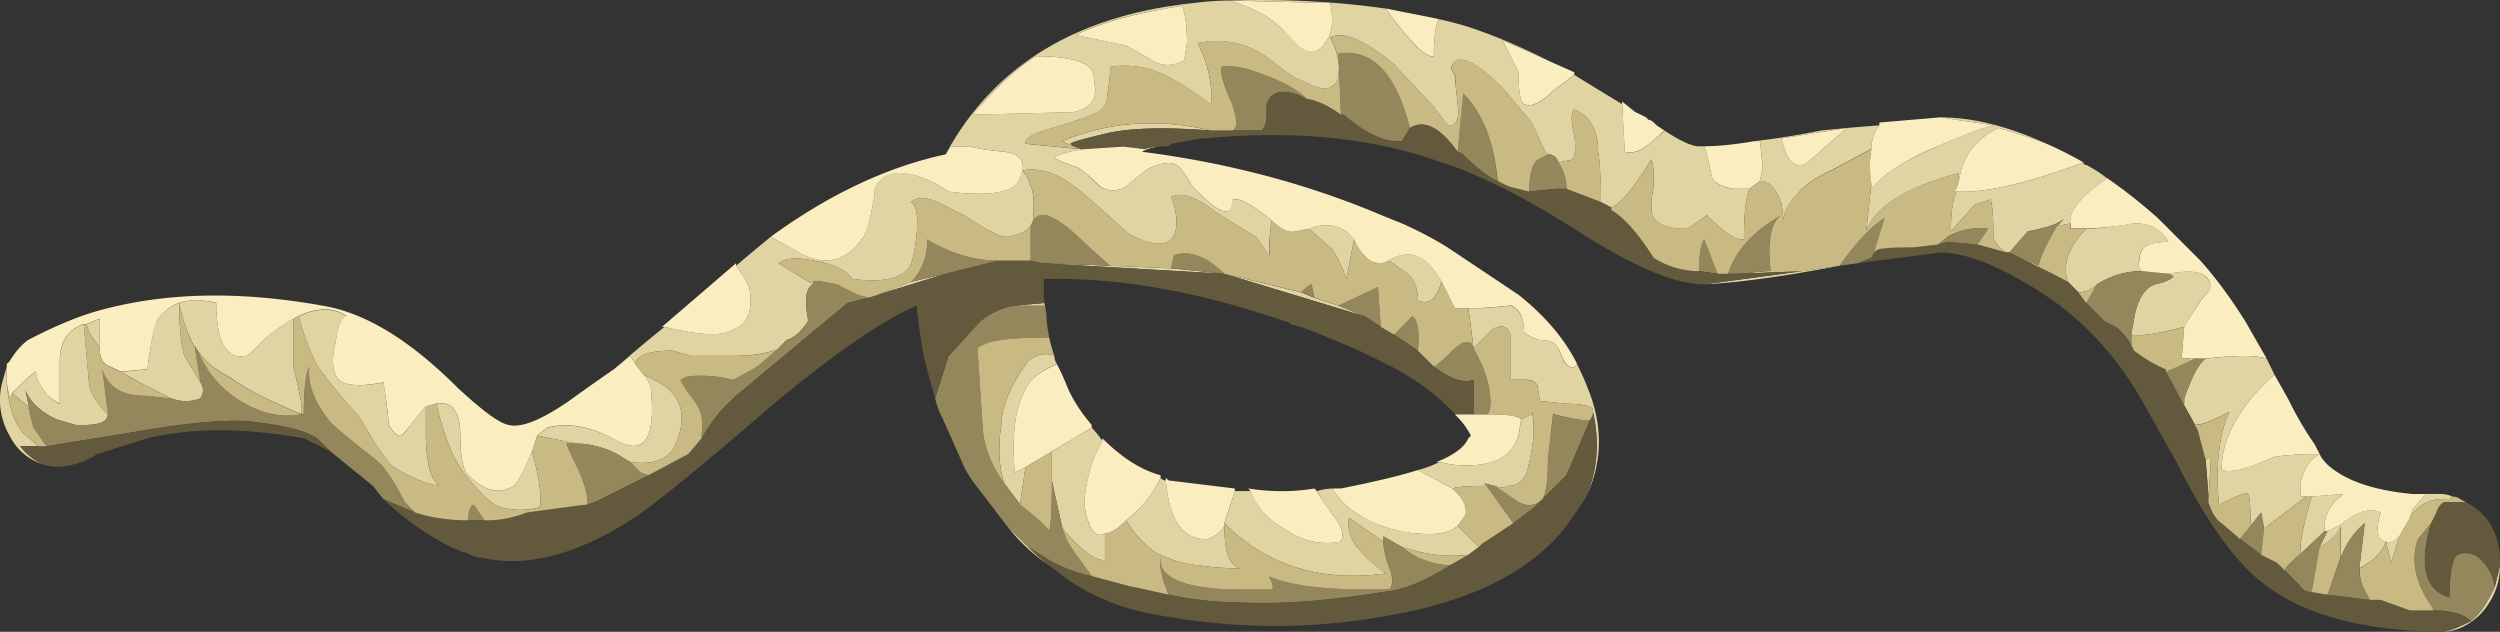 <svg xmlns="http://www.w3.org/2000/svg" viewBox="0 0 47.129 11.911"><rect x="0" y="0" width="47.129" height="11.911" fill="#333333" stroke="none"/><g fill-rule="evenodd"><path d="M45.727 9.312h.25c.102 0 .186.014.253.049l-.054.049c-.331-.03-.58.082-.746.351l.049-.151.248-.298zM43.73 8.56a.644.644 0 00-.302.351.746.746 0 00-.05.45h.098l-.795.6-.054-.298-.2.25c0-.367-.015-.567-.05-.6-.033-.036-.215.033-.546.2-.069-.733 0-1.32.2-1.755-.302.167-.517.25-.654.25l-.547-.996.346.6V7.51c.138-.395.269-.649.401-.748.567-.067.952-.067 1.153 0l.146.299c-.664.6-.996 1.201-.996 1.801.131.035.297.015.497-.054.103-.028.27-.097.5-.195.204-.033.487-.053.853-.053zM39.531 5.36a.496.496 0 01-.351.151l-.2-.2-1.099-.551h-.054c-.166-.098-.25-.215-.25-.351 0-.299-.013-.518-.048-.65l-.303.102-.449.499c0-.333.034-.581.103-.748.532.03 1.332-.15 2.397-.55 0 .033.02.048.054.048.131.067.264.151.395.254-.497.331-.732.615-.697.848l-.25.05.147-.152c-.102.102-.337.186-.698.25l-.347.4.547.249.552.302c-.102-.336.019-.669.351-1 .2 0 .498-.035.899-.102.303 0 .518.116.649.351-.166 0-.283.019-.351.054-.133.028-.2.131-.2.297-.03.064-.015.132.053.2-.303 0-.586.084-.85.249zM30.03 7.758V7.71c-.068-.063-.234-.098-.498-.098l-.502-.054-.049-.297c-.035-.069-.117-.103-.25-.103h-.254v-.85c-.063-.166-.18-.195-.346-.097l-.351.351-.098-.751h.146c.103 0 .318-.015.65-.049.165.063.253.234.253.498a.606.606 0 00.299.151c.165 0 .268.035.302.097.029.035.083.138.146.304.103.131.185.151.25.049.068.136.137.282.2.449.303.732.283 1.435-.05 2.105.235-.504.284-1.055.152-1.656zM46.03 11.91c.107 0 .289-.069.547-.2.17-.133.318-.348.454-.65l.098-.395c0 .331-.118.629-.352.897-.23.23-.478.348-.747.348zM32.129 5.36l1.851-.249-1.201.049.551-.049h.65l.698-.102c-1.036.2-1.88.317-2.55.351zm-10.6-2.5l.048-.054c.088-.024.19-.044.303-.049a.98.98 0 00-.351.103zm-2.598 6.25c-.104-.331-.117-.698-.054-1.103 0-.332.17-.732.503-1.196.166-.137.332-.166.497-.102 0 .067.02.116.05.151-.298.131-.478.267-.547.4-.235.366-.318.912-.249 1.65l.2-.103-.102.7-.298-.397zm.049.801c.131.131.267.264.4.395.131.138.269.255.4.353-.303-.2-.566-.45-.8-.748zM.127 6.91v.302c.034.435.137.748.303.948l.297.253H.381c.131.167.283.283.449.347a1.054 1.054 0 01-.649-.547 1.336 1.336 0 01-.152-.952c.035-.133.068-.249.098-.351zM11.88 8.71l-.249-.151a1.714 1.714 0 00-.752-.195l-.752-.152.2-.15c.4-.1.835-.016 1.304.248.498.269.713-.015.649-.85a.556.556 0 00-.151-.4l.297.151c.401.234.518.582.353 1.05-.098.366-.402.518-.899.449zm3.447-3.35c-.132.064-.166.284-.097.65v.049c-.133.2-.269.317-.401.351l-.2.2h-.049c-.2.064-.449.099-.753.099h-.8l-.346-.099c-.435 0-.67.084-.704.25l-.097-.151-.303.253c.303-.268.62-.537.952-.8.67.165 1.098.18 1.298.048.27-.098.367-.351.304-.751 0-.064-.084-.215-.254-.45.234-.2.454-.381.654-.546l.449.248c.532.332.967.249 1.299-.248.063-.103.132-.353.201-.753 0-.269.151-.415.449-.449.297 0 .615.117.952.352.795.097 1.25.015 1.348-.25l.048-.15c.034-.202-.083-.318-.346-.353-.337-.034-.552-.067-.65-.102h-.351l-.103.15C18.73 1.246 20.28.295 22.48.06a5.64 5.64 0 01.699-.05c1.035-.033 2.016.02 2.948.152l.103.146c.396.538.665.787.801.753 0-.366.029-.6.098-.699.297.064.586.148.85.25.366.131.786.318 1.25.551l-.899-.4.297.6c0 .367.035.567.103.602.132.062.317-.02.552-.254l.395-.299c.27.166.572.351.904.552l.049.898c.131.035.269 0 .4-.103.166-.13.284-.228.351-.297.299.2.519.297.65.297h.098l.048.152.103.45c.064.102.2.166.396.2h.303c-.069.166-.103.484-.103.952-.132.029-.366-.117-.699-.455-.233.171-.366.255-.4.255-.297 0-.498-.069-.6-.201-.063-.103-.063-.302 0-.6 0-.303-.015-.469-.05-.503-.33.537-.58.835-.75.903l-.2-.103c0-.463-.016-.78-.05-.947 0-.4-.147-.669-.45-.8-.063.064-.063.229 0 .498.036.234.02.386-.048.45l-.249.053c-.034-.102-.102-.152-.2-.152l-.049-.049-.253-.551-.548-.65c-.502-.498-.815-.649-.952-.449-.034.069-.014.132.048.2 0 .064.02.249.054.552.035.264-.019.4-.151.4-.034 0-.131-.117-.298-.35l-.752-.802c-.566-.469-.966-.635-1.201-.503.137.27.186.503.152.703 0 .098-.035.166-.103.2-.098.099-.298.064-.596-.103-.068 0-.268-.13-.605-.4-.396-.297-.845-.395-1.348-.297.2.4.283.786.25 1.152-.367-.268-.602-.42-.7-.455a1.726 1.726 0 00-1.2-.248c0 .137-.015.302-.05.502 0 .166-.063.284-.2.353-.097.063-.434.18-1 .346-.23.069-.347.151-.347.249l1.05.102h.049c-.235.035-.42.084-.552.151 0 .03.15.1.45.202.102.062.233.18.4.346a.449.449 0 00.502 0c.196-.166.348-.284.45-.346.229-.103.4-.118.498-.054.068.034.166.165.302.4.499.532.747.615.747.249.137-.034.387.102.753.4-.035.132-.054.352-.054.65l-.25-.346-.746-.456c-.366-.297-.65-.395-.85-.297.133.366.133.635 0 .801-.136.132-.4.103-.801-.102-.4-.367-.698-.63-.898-.797-.401-.337-.767-.468-1.104-.4a1 1 0 01.2.747v.2l-.048.102c-.069.099-.215.167-.449.202-.133 0-.401-.138-.801-.402-.2-.102-.367-.185-.498-.254-.235-.097-.401-.097-.504 0 .103.07.133.27.103.607-.034.331-.083.546-.151.643-.167.2-.518.27-1.05.2l-.152-.146a1.553 1.553 0 00-.6-.2c-.298-.069-.517-.049-.65.049l.65.4zm9.35-1.049c.27-.102.504-.084.704.049l.146.151-.146.746c-.069-.2-.151-.38-.254-.546l-.45-.4zm1.5.6l.102-.049c.332-.17.635-.02.898.444-.097.338-.248.455-.448.353a.715.715 0 00-.103-.402c.005-.028-.146-.146-.45-.346zm-5.547-3.35c0-.136-.034-.234-.103-.302-.166-.132-.498-.2-.996-.2-.337.2-.737.566-1.201 1.103l1.9-.048c.331-.069.469-.254.4-.553zm1.499-.351c.132-.034.2-.069.2-.098l.048-.302c0-.333-.033-.566-.097-.699-.869.133-1.533.313-2.001.548l.951.2c.064.033.215.117.45.253.131.098.282.132.449.098zm12.7 1.201l-1.25.2.097.298c.103.201.235.25.401.152.2-.166.352-.304.454-.401l.298-.249zm-1.65 1.001l.053-.253-.053-.499h-.098a14.8 14.8 0 001.25-.2l.498-.049.601-.049a.7.7 0 00-.151.444l-.748.401c-.302.137-.517.283-.65.454-.165.166-.253.333-.253.498l-.05-.352c-.102-.263-.233-.395-.4-.395zm3.75 0v-.15c-1.002.268-1.583.634-1.748 1.098l.098-.899v.098l.248-.249c.27-.2.6-.381 1.002-.553a8.233 8.233 0 011.048-.395l-1-.15c.6 0 1.27.165 2.002.497-.269-.098-.567-.2-.898-.298-.435.2-.684.533-.752 1.001zm3.95 1.748c.366-.068.601-.049.699.049.136.137.116.268-.05.401a9.011 9.011 0 00-.352.551c-.497.131-.83.181-1 .146l.054-.297c.063-.366.2-.586.4-.65.166-.034.283-.083.346-.151l-.097-.049zm.499 1.601l-.1.05v-.05h.1zm.253 2.701v-.15l-.053-.65.102-.05-.049.85zm2.247.547c.102-.034.267-.132.502-.298.2-.102.366-.117.497-.049-.097.332-.062.513.103.547.064.035.147 0 .25-.098l-.152.499-.098-.401c-.068.2-.234.366-.503.503l.103-.85c-.2.167-.351.382-.449.646v-.597c-.068.166-.2.298-.401.395l.148-.297zm-.05 0l-.747.703.298-.303c-.034-.132.033-.483.2-1.049l.601-.049c-.269.2-.386.434-.352.698zM20.23 2.758l-.201-.097c.87-.366 1.802-.434 2.798-.2-.865-.069-1.513-.049-1.948.049-.435.102-.669.166-.698.2l.049.048zm-1.099 3.004l.547-.049v-.102c0 .072.02.175.048.302l-.048-.15h-.547zm.898 4.199l-.2-.899v-.551l.752-.449c.064.068.132.151.2.249l-.151.302c-.2.567-.235.982-.102 1.25.068.195.17.264.302.195v.504c-.2 0-.469-.201-.801-.601zm5.201-4.199l.498.2-2.647-.801-3.452-.2 1.299.049 1.152.048 1.001.103 1.45.351.249.104.45.146zm1.499 3.1c.131-.034.269-.082.4-.151l.249.049c.698.068 1.118-.118 1.25-.547l.048-.303.202-.103v-.049c.067.304.033.69-.1 1.153-.067.166-.184.249-.35.249-.068.035-.152.035-.25 0l-.2-.049.05.049c-.367 0-.582.02-.65.05l-.65-.348zm.751 1.05l.401.4-.2.148a2.742 2.742 0 01-.898-.05l-.352-.098-.352-.2v.098l-.649-.449a.667.667 0 00.2.6c.103.132.269.284.498.45-1.235.166-2.25-.151-3.047-.948l.2-.605h.298c.097.303.332.552.699.752.302.2.635.268 1 .2.068-.132.02-.298-.15-.498a5.14 5.14 0 01-.3-.454c.098-.03.2-.048.3-.048.136.267.4.482.8.648.2.103.468.167.8.2.367.035.616-.015.752-.146zm-5.6.548l-.102-.05a1.88 1.88 0 01-.548-.6c.264-.2.484-.464.65-.802a.124.124 0 00.098.05c.068.772.332 1.138.8 1.103.166-.068.27-.151.303-.249 0 .498.098.766.298.801-.298 0-.552-.02-.752-.053a2.095 2.095 0 01-.747-.2zM3.779 7.212c.064.098.064.2 0 .298a.76.76 0 01-.551 0L2.73 7.26c-.069-.034-.22-.118-.45-.249l.499-.049c.067-.537.131-.85.2-.952a.897.897 0 01.4-.298c.2-.068.435-.068.699 0 0 .733.185 1.064.55.997.035 0 .118-.064.25-.202.102-.13.317-.297.65-.497v.899c.136.536.185.835.15.897-.634-.264-1.083-.497-1.347-.697-.268-.133-.468-.298-.601-.499a.175.175 0 01-.054-.103v.05a2.857 2.857 0 01-.297-.85c0 .47.034.8.097 1.002l.303.502zm-1.899-.65l-.2-.302-.049-.147.249-.102v.551zm6.148 1.099v.499c0 .536.082.868.253 1-.233-.034-.517-.152-.855-.352-.131-.097-.346-.415-.648-.947a11.236 11.236 0 01-.748-.898c-.131-.2-.269-.537-.4-1 .366-.167.664-.167.899 0-.098.033-.166.2-.201.497-.068.268-.068.468 0 .601.068.2.366.249.898.151.035.166.069.435.103.8.097.166.181.23.249.201.035-.035.103-.117.2-.253l.25-.299zm2 .85c.133.469.182.815.153 1.05a1.422 1.422 0 01-.752 0c-.131-.035-.351-.235-.65-.601-.234-.298-.415-.747-.551-1.348h.15c.2.03.298.23.298.601 0 .4.054.65.152.747.303.302.586.366.85.2.068-.034.186-.249.35-.649zm6.5-2.949l.65-.25.65-.151-1.3.401zM2.032 7.812c0 .133-.151.2-.453.2H1.43L1.08 7.91c-.298-.132-.498-.317-.6-.547l.151.7-.102-.402-.298-.249c.268-.269.415-.4.449-.4 0 .103.049.215.151.351.098.132.2.215.298.25v-.8c0-.367.15-.602.45-.7l.102 1.148c.034.166.151.351.351.551zM24.98.811c.133-.166.166-.415.098-.753l-1.9-.048c.436.137.753.302.953.502l.347.348c.2.166.366.151.502-.049z" fill="#e1d4a3"/><path d="M34.678 5.01c.302-.435.586-.733.855-.899l-.2.65-.054.103-.25.097-.352.049zM18.98 9.912l-.65-.85a2.246 2.246 0 01-.151-.253l-.4-.9a1.75 1.75 0 01-.151-.4l.253-.795.595-.654c.2-.161.42-.264.655-.298h.547l.048.152c0 .13.02.282.054.448-.536 0-.917.035-1.152.098l-.2.102.102 1.554c.03.331.166.664.401.995l.298.401c.302.234.484.4.551.498.03-.098.049-.415.049-.948l.2.899.099.249c.033.068.185.283.453.655a2.92 2.92 0 01-.801-.303l-.4-.25-.4-.4zM7.828 9.663l-.602-.253-.195-.25-.801-.649-.254-.249c-.195-.132-.581-.235-1.147-.302-.4-.064-1.099-.015-2.099.151l-1.851.302-.249-.35-.151-.7c.102.23.302.415.6.547l.352.102h.147c.302 0 .453-.067.453-.2v-.054l-.102-.795c.102.332.366.498.801.498l.498.049a.76.76 0 00.55 0 .255.255 0 000-.298l-.102-.65v-.054c.005.035.02.07.054.103.166.401.435.719.801.948a1.59 1.59 0 001.148.253h.049c0-.469.033-.766.102-.897-.034.331.098.682.4 1.048.098.1.381.333.85.7.166.13.346.4.548.8l.2.2zm30.95-5.4c-.2.332-.315.58-.35.747l-.547-.249.347-.4c.36-.064.596-.147.698-.25l-.147.151zm-2.25.347l.2-.146c.235-.138.485-.187.752-.152l-.2.303-.551-.054-.2.049zm3.853.502l.498.049.102.049c-.068.069-.185.117-.351.151-.2.064-.333.284-.4.65l-.049.298v.2c-.103-.165-.201-.283-.303-.347l-.2-.102-.347-.346.2-.353c.264-.165.547-.249.85-.249zm1.197 1.65c-.133.099-.264.353-.402.748v.102l-.346-.6.449-.2.098-.05h.2zm1.103 3.199l-.053.499-.397-.299.195-.249.201-.248.054.297zm1.147.049h.05l-.148.302-.151.85c-.103 0-.185-.048-.249-.151l-.249-.249v-.048l.746-.704zm.303.502c.098-.267.249-.482.449-.648l-.103.85c0 .2.054.366.152.497l.048.103-.8-.103.254-.699zm2.9.548c-.136.302-.283.517-.453.65-.133-.133-.367-.201-.7-.201l-.048-.098c-.302-.434-.386-.849-.249-1.25l.249-.297c-.234.796-.117 1.265.346 1.396 0-.469.054-.733.152-.8a.387.387 0 01.45.102c.136.132.22.298.253.498zM32.378 5.16l-.347-.049c0-.336.029-.537.098-.6l.248.649zm.4 0h-.2c.137-.434.47-.8 1-1.104-.2.138-.268.484-.2 1.055h-.048l-.551.049zm-8.15-3.3c-.4-.201-.648-.166-.75.103v.248c0 .098-.03.18-.1.249h-.55c.102-.034.102-.2 0-.497-.167-.367-.23-.602-.2-.704.2-.034.468.02.8.151.366.133.635.284.8.45zm1.95.551l-.147.249c-.304.035-.67-.131-1.104-.497h-.048L25.23 1.01c.634-.097 1.084.366 1.348 1.401zm2.25 1.202c0-.303.05-.503.152-.605l.2-.1c.097 0 .166.05.2.148.097.17.146.337.146.503h-.2l-.499.054zm-.6-.2c-.167-.07-.382-.236-.65-.504l-.098-.049.097-1.103c.367.37.587.918.65 1.655zm-.2 4.398h-.25v-.649c-.2.064-.45-.02-.747-.253.064-.03.181-.133.346-.299.138-.136.235-.185.304-.151h.049l.049.102c.033.064.082.166.151.299.097.268.151.449.151.551.029.2.015.333-.054.4zm-8.6-3.55l.05-.102c.136-.234.468-.083 1 .45l.45.4-1.3-.049-.2-.049v-.65zm3.653.899l-1.001-.103.049-.248c.297-.098.615.02.952.351zm1.699.45l-.249-.103c.098-.098.166-.147.195-.147l.054.25zm.45.151l.746-.352.054.752-.303-.2-.497-.2zm1.499.849l-.45-.302.352-.347c.098.064.131.283.098.649zm1.298 2.549l-.048-.049.2.049c.102.068.248.166.448.303.167.098.313.078.45-.053.068-.098.103-.353.103-.748l.097-.85c.435.098.67.133.703.098l-.449 1.05-.454.45-.146.151-.401.302-.503-.703zm-1.596 1.152c.229.2.531.318.898.353-.469.297-.884.463-1.25.497-1.035.166-1.919.235-2.652.2a6.8 6.8 0 01-1.396-.151c-.136-.333-.185-.581-.151-.748-.064.435.449.65 1.547.65h.553c.034-.033.014-.117-.054-.248.371.166.986.248 1.855.248h.395c.069-.033.089-.136.054-.302-.103-.269-.151-.464-.151-.601v-.098l.352.2zm-17.3-.502h-.304c0-.167.035-.264.104-.298l.2.298zm7.246-4.199l-.4.102-2.1 1.748-.098.097c-.165.138-.352.372-.552.704V8.16c.034-.2 0-.382-.097-.548a2.827 2.827 0 01-.303-.449l.103-.053c.131-.035.351-.035.649 0l.248.053.45-.253.352-.299.2-.2c.132-.034.268-.151.401-.351V6.01c-.069-.366-.035-.586.097-.65v-.049h.152l.302.049.395.201.201.049zM10.88 8.36c.235 0 .483.068.752.2l.249.151.2.2.146.049-.996.498-.151.054c0-.166-.049-.366-.152-.601a5.618 5.618 0 01-.248-.551h.2zm6.298-3.048c.2-.2.303-.469.303-.8.435.269.884.4 1.347.4l-1 .249-.65.151z" fill="#94875c"/><path d="M47.129 10.66l-.098.4a.871.871 0 00-.253-.498.387.387 0 00-.45-.102c-.098.067-.152.331-.152.8-.463-.131-.58-.6-.346-1.396l.098-.2c.035-.103.083-.172.15-.2h.402c.4.2.615.546.649 1.048v.148zm-1.099 1.25h-.103c-1.43-.03-2.514-.333-3.246-.899-.532-.4-1.085-1.167-1.651-2.3l-.702-1.25c-.533-.899-1.232-1.601-2.1-2.1-.664-.4-1.217-.6-1.65-.6l-1.55.2.25-.103.05-.097.053-.054c.063-.029.298-.049.698-.049l.45-.048.2-.054.551.054.548.146h.053l1.099.551.2.201.151.2.347.352.2.097c.102.069.2.187.303.352l.049.102c.165.133.366.25.6.348v.053l.551.997.05.102.152.551.048.65v.152c.063.2.152.33.249.4l.351.297.397.299.302.151.4.4c.064.103.146.151.249.151l.299.049.8.097h.2l.552.2h.449c.332 0 .566.07.699.202-.26.131-.44.2-.548.2zM19.131 5.762a1.301 1.301 0 00-.655.298l-.595.65-.253.8a3.062 3.062 0 00-.1-.347l-.102-.4a10.836 10.836 0 01-.146-1c-.635.268-1.552.897-2.749 1.898-1.235 1.065-2.07 1.749-2.5 2.051-1.103.733-2.085 1.001-2.953.8a.455.455 0 01-.2-.052.445.445 0 00-.148-.05c-.502-.2-1-.532-1.504-1l.602.253c.302.098.635.147 1 .147h.303c.298 0 .567-.049.795-.147a35.36 35.36 0 011.153-.15l.151-.05.996-.503.753-.4.249-.298c.2-.332.386-.566.55-.704l.1-.097 2.098-1.747.402-.103.15-.049 1.3-.401 1-.249h.6l.2.049 3.453.2 2.647.801.302.2.249.147.45.302.302.299c.298.234.547.317.748.254v.643h-.353c-.263-.297-.628-.58-1.098-.848l-.6-.3a28.282 28.282 0 00-.948-.4 3.298 3.298 0 00-.449-.145c-.033-.034-.068-.054-.102-.054-1.636-.566-3.15-.835-4.551-.801v.455l-.547.048zm1.299-2.95h-.049l-.151-.054-.049-.048c.029-.034.263-.098.698-.2.435-.098 1.084-.118 1.949-.049h.95a.355.355 0 00.1-.249v-.249c.102-.268.35-.303.75-.102.2.034.416.131.65.302h.05c.433.367.8.533 1.103.498l.147-.249c.268-.166.566-.02.902.449l.098.049c.268.268.483.435.65.503l.2.098.4.102.498-.053h.2l.65.248.2.103v.049c.234.137.503.435.8.903.269.167.553.25.85.25l.351.048h.402l1.201-.049-1.851.249c-.533 0-1.299-.318-2.3-.951-1.035-.665-1.919-1.114-2.652-1.348-1.298-.469-2.797-.616-4.496-.45h-.054l-.547.098-.049.048h-.151a1.136 1.136 0 00-.303.054l-.4-.054-.747.054zm9.599 4.946c.132.607.084 1.153-.151 1.652l-.347.502c-.668.864-1.801 1.431-3.403 1.699-1.465.269-2.964.25-4.497-.054a4.126 4.126 0 01-1.45-.595l-.401-.302a3.61 3.61 0 01-.4-.353l.4.25c.23.136.499.234.801.303l.747.2c.035 0 .268.048.703.151.464.097.933.146 1.397.146.732.035 1.616-.034 2.65-.2.367-.029.782-.2 1.25-.497l.353-.2.2-.148.049-.054.6-.395.401-.302.146-.151.454-.45.449-1.05.049-.103v-.049zm-29.15.655l1.851-.302c1-.166 1.699-.215 2.099-.151.566.067.952.17 1.147.302l.254.249-.502-.249c-1.133-.2-2.114-.2-2.95 0l-.947.298c-.102.068-.2.117-.302.151-.269.097-.499.117-.699.049a1.062 1.062 0 01-.449-.347H.88z" fill="#635a3d"/><path d="M45.43 9.761c.166-.269.415-.381.746-.351l.054-.049c.064 0 .118.019.148.049l.102.053h-.401c-.068.03-.116.098-.151.2l-.098.2-.249.298c-.137.401-.053.816.249 1.25l.049.097h-.449l-.552-.2h-.2l-.05-.097a.813.813 0 01-.145-.498c.263-.137.43-.303.497-.503l.098.401.152-.499.2-.351zm-6.651-5.499l.25-.052v.102h.302c-.337.331-.453.664-.351 1l-.552-.302c.035-.167.15-.415.35-.748zm-1.499.348l.2-.298a1.175 1.175 0 00-.751.146l-.2.152-.45.053c-.4 0-.635.015-.698.05l-.053.048.2-.65c-.264.166-.548.469-.85.899l-.698.102h-.601c-.064-.566 0-.917.2-1.055-.531.304-.864.67-1.001 1.104h-.2l-.25-.649c-.063.063-.097.269-.097.6-.302 0-.586-.082-.855-.249-.297-.468-.566-.766-.8-.903V3.91c.172-.064.42-.366.752-.899.035.035.048.201.048.499-.062.302-.062.502 0 .6.103.132.304.201.602.201.033 0 .166-.084.4-.25.332.333.566.484.698.45 0-.469.034-.786.103-.952l.2-.147c.166 0 .302.132.4.395l.048.352c0-.165.084-.332.25-.498.137-.166.352-.317.654-.449l.748-.4c-.035.2-.035.414 0 .65l-.098.898c.165-.469.747-.835 1.748-1.099v.146l-.049.152-.049.053h.049c-.069.167-.102.415-.102.748l.448-.499.303-.102c.035.137.049.351.049.65 0 .136.083.253.25.351l-.548-.151zm2.901 1.898v-.2c.165.035.498-.015.995-.146l-.049.6h.152v.05l-.449.2v-.049a2.665 2.665 0 01-.6-.352l-.049-.103zm1.397 2.154l-.147-.551-.053-.099c.136 0 .35-.082.653-.254-.2.435-.268 1.022-.2 1.754.331-.166.513-.235.546-.2.035.034.05.234.05.6l-.2.249-.347-.298c-.103-.068-.186-.2-.249-.4l.049-.85-.103.05zM39.53 5.361l-.2.352-.151-.2a.496.496 0 00.351-.152zm3.15 4.6l.8-.6h.098c-.167.566-.234.917-.2 1.049l-.298.303v.05l-.151-.152-.303-.151.054-.499zm.898 1.201l.151-.855c.196-.097.333-.229.396-.395v.6l-.248.699-.3-.049zM29.18 2.91l-.2.102c-.103.099-.152.299-.152.601l-.4-.102-.195-.098c-.07-.737-.284-1.285-.65-1.65L27.48 2.86c-.336-.469-.634-.615-.902-.449-.264-1.035-.714-1.499-1.348-1.401l.049 1.152c-.235-.17-.45-.268-.65-.302-.166-.166-.435-.318-.801-.45-.332-.131-.6-.185-.8-.151-.03.102.033.337.2.703.102.298.102.464 0 .498h-.4c-.997-.234-1.93-.166-2.8.2l.202.097.151.054-1.05-.102c0-.098.118-.18.347-.249.566-.166.903-.283 1-.351.132-.064.2-.182.2-.352.035-.2.05-.366.05-.498.435-.064.835.02 1.2.248.103.035.333.187.7.45.033-.366-.05-.747-.25-1.147.503-.103.952 0 1.353.302.332.264.532.395.6.395.298.167.498.202.6.103.064-.034.099-.103.099-.2.034-.2-.015-.434-.147-.698.23-.137.63.03 1.196.498l.752.801c.167.234.269.351.298.351.137 0 .186-.136.151-.4a7.1 7.1 0 01-.049-.552c-.067-.064-.082-.131-.053-.2.137-.2.455-.049.952.449l.551.65.25.551.049.049zm1.001.898l-.65-.248a.979.979 0 00-.151-.498l.249-.05c.068-.067.083-.219.048-.454-.063-.263-.063-.43 0-.497.303.136.45.4.45.8.034.166.054.484.054.947zm-3.15 3.102l-.302-.299c.034-.366 0-.585-.103-.649l-.347.346-.249-.146-.054-.752-.746.352-.45-.151-.054-.25c-.028 0-.097.049-.195.147l-1.45-.347c-.337-.331-.655-.449-.952-.351l-.049.248-1.152-.048-.45-.4c-.532-.533-.864-.684-1-.45v-.2a1 1 0 00-.2-.747c.336-.068.702.063 1.103.4.2.167.498.43.898.797.401.2.665.233.801.102.133-.166.133-.435 0-.801.2-.098.484 0 .85.297l.746.455.255.347c0-.298.014-.518.049-.65.165.166.318.235.449.201l.249-.049.45.4c.102.166.185.346.253.546l.147-.746a.925.925 0 00.302.4c.133.064.249.064.346 0 .304.2.455.313.455.346a.759.759 0 01.098.402c.2.102.351-.015.449-.348l.248.499h.255l.098.751-.049-.102h-.049c-.068-.034-.166.02-.303.151-.165.166-.283.269-.347.299zm.748-.348l.351-.351c.166-.098.283-.069.351.097v.855h.249c.133 0 .215.03.25.098l.049.297.502.054c.264 0 .435.035.498.098v.102l-.049.098c-.034.035-.268 0-.703-.103l-.097.855c0 .395-.035.65-.103.748-.137.131-.283.146-.45.053-.2-.137-.346-.234-.448-.303.102.035.185.035.249 0 .166 0 .283-.083.35-.249.133-.469.167-.849.103-1.153v.054l-.2.098c-.033-.063-.233-.098-.6-.098h-.048c.063-.067.082-.2.048-.4 0-.102-.048-.284-.151-.551-.069-.133-.117-.235-.151-.299zM18.93 9.111c-.235-.331-.371-.669-.401-1l-.103-1.554.2-.097c.235-.068.62-.098 1.153-.098a3.4 3.4 0 00.097.348c-.165-.064-.33-.035-.497.102-.333.464-.503.864-.503 1.196-.063.405-.05.772.054 1.103zm8.95 1.201l-.401-.4.147-.2c.034-.166-.05-.332-.25-.502.07-.03.284-.05.65-.05l.503.703-.6.395-.049.054zm-.2.148l-.352.2c-.367-.03-.669-.148-.898-.353l.346.103c.337.068.635.083.904.05zm-4.6-.597c.796.797 1.811 1.114 3.046.948a2.483 2.483 0 01-.497-.45.667.667 0 01-.2-.6l.649.449c0 .137.048.332.151.601.03.166.015.269-.054.302h-.395c-.868 0-1.483-.082-1.855-.248.068.131.088.215.054.249h-.552c-1.1 0-1.617-.22-1.548-.65-.034.166.015.414.151.747-.435-.098-.668-.151-.703-.151l-.747-.2c-.268-.366-.42-.581-.453-.65l-.1-.249c.333.4.602.601.802.601v-.503c.098 0 .23-.083.4-.25.133.235.313.436.548.6l.102.05c.2.103.449.17.748.2.2.035.453.055.75.055-.2-.035-.297-.304-.297-.802v-.048zM1.88 6.563c0 .2.069.317.2.352l.2.097c.23.136.381.215.45.249l.497.249-.497-.049c-.435 0-.699-.166-.801-.498l.102.795v.054c-.2-.2-.317-.385-.351-.551l-.103-1.148h.054l.049.147.2.302zm6.347 1.05c.137.6.318 1.05.552 1.347.298.366.518.566.65.601.268.068.517.068.752 0 .029-.235-.02-.581-.152-1.05l.098-.297.752.146h-.2c.034.102.117.282.249.551.102.235.15.435.15.601-.033 0-.414.049-1.152.151a2.027 2.027 0 01-.795.147l-.2-.298c-.068.029-.103.131-.103.298-.365 0-.698-.049-1-.147l-.2-.2c-.202-.4-.382-.67-.548-.8-.469-.367-.752-.6-.85-.703-.302-.367-.434-.714-.4-1.05-.069.136-.103.433-.103.897H5.68c.033-.062-.015-.361-.152-.897V6.01l.103-.049c.131.464.269.8.4 1.002.166.228.415.53.747.897.303.532.518.85.65.948.337.2.62.317.854.35-.171-.13-.254-.463-.254-1v-.498l.2-.049zm8.95-2.3l-.648.25-.152.048-.2-.049-.396-.201-.302-.054h-.152v.054l-.65-.4c.133-.098.352-.118.65-.049.234.034.434.098.6.2l.152.146c.532.07.883 0 1.05-.2.068-.097.117-.312.151-.643.03-.338 0-.538-.103-.607.103-.097.27-.097.504 0 .131.07.298.152.498.254.4.264.668.401.801.401.234-.035.38-.102.449-.2v.65h-.602c-.463 0-.917-.137-1.347-.4 0 .33-.103.6-.303.8zM11.88 8.71c.497.069.801-.083.899-.449.165-.469.048-.816-.353-1.05l-.297-.151-.151-.2c.033-.166.268-.25.703-.25l.347.099h.8c.303 0 .552-.03.752-.099h.049l-.351.299-.45.253-.25-.053c-.297-.035-.517-.035-.648 0l-.102.053c.067.132.17.283.302.45.098.165.131.347.098.547v.102l-.25.298-.752.4-.146-.049-.2-.2zM.23 7.412l.297.249.103.401.249.351H.727L.43 8.16c-.166-.2-.269-.518-.303-.948l.054.298.049-.098zm5.449.4c-.4.064-.782-.019-1.148-.254a1.966 1.966 0 01-.801-.947c.132.201.332.366.601.504.264.195.713.428 1.348.697zm-1.9-.6l-.303-.502c-.064-.202-.097-.533-.097-.997.068.332.166.615.297.85l.103.65zm15.45 2.3l.102-.704.498-.297v.551c0 .533-.019.85-.049.948-.068-.098-.249-.264-.551-.498z" fill="#c9ba84"/><path d="M39.029 4.21c-.035-.23.2-.514.697-.85.338.233.65.483.953.751l.801.801c.298.333.58.718.849 1.148l.401.699c-.201-.064-.586-.064-1.152 0h-.45l.048-.597c.035-.068.151-.253.353-.551.165-.137.185-.269.053-.401-.102-.098-.337-.116-.703-.049l-.498-.049c-.069-.068-.084-.136-.049-.2 0-.171.063-.268.2-.302.064-.035.18-.049.347-.049-.132-.235-.347-.351-.649-.351a5.832 5.832 0 01-.899.097h-.297V4.21h-.005zm4.701 4.35c-.366 0-.649.02-.854.053-.23.098-.396.167-.498.196-.2.068-.367.088-.498.053 0-.6.333-1.201.996-1.801l.254.449c.166.337.333.62.498.855.035.064.068.131.102.195.03.069.084.136.148.2.336.302.868.484 1.6.552h.25l-.25.298-.048.151-.2.351c-.102.098-.186.133-.25.098-.17-.034-.2-.215-.102-.546-.132-.07-.298-.054-.498.048-.235.167-.4.264-.503.298h-.05c-.033-.264.084-.498.353-.698l-.601.049h-.2a.746.746 0 01.049-.45.644.644 0 01.302-.351zM14.531 4.463c1.099-.8 2.198-1.318 3.296-1.553l.103-.152h.351c.098.035.313.07.65.103.263.035.38.151.346.352l-.048.152c-.098.263-.553.346-1.348.248-.337-.235-.655-.35-.952-.35-.298.033-.449.184-.449.448-.069.4-.133.65-.201.752-.332.498-.767.58-1.299.25l-.449-.25zm7.598-3.252a.543.543 0 01-.449-.098c-.235-.136-.386-.22-.45-.253l-.951-.2C20.747.43 21.41.245 22.28.112c.064.133.097.366.097.699l-.048.302c0 .03-.068.064-.2.098zm-1.499.351c.069.299-.069.484-.4.553l-1.9.048c.464-.532.864-.903 1.201-1.103.498 0 .83.068.997.2.068.068.102.166.102.302zm6.548 3.75c-.264-.469-.567-.615-.9-.449l-.102.05c-.097.063-.213.063-.346 0a.925.925 0 01-.302-.4l-.147-.152c-.2-.133-.435-.151-.703-.049l-.25.049c-.13.034-.283-.035-.448-.201-.366-.298-.616-.434-.747-.4 0 .366-.254.283-.753-.249-.136-.235-.234-.366-.302-.4-.098-.064-.264-.049-.498.054-.102.062-.249.18-.45.346a.44.44 0 01-.497 0 3.003 3.003 0 00-.4-.346c-.304-.103-.455-.172-.455-.202.137-.067.317-.116.552-.15l.751-.05.402.05-.054.048c1.567.201 3.031.581 4.399 1.147.166.07.332.138.498.202.303.136.585.282.854.448l1.348.9c.503.4.87.834 1.103 1.303-.068.097-.151.082-.248-.054-.07-.166-.118-.264-.152-.299-.033-.062-.137-.097-.302-.097a.677.677 0 01-.299-.151c0-.269-.082-.435-.249-.503a9.37 9.37 0 01-.648.054h-.407l-.248-.499zm-27.05 1.9v-.351l.053-.049c.098-.166.214-.304.346-.401.567-.298 1.07-.498 1.504-.6 1.196-.303 2.549-.318 4.048-.049.801.131 1.651.649 2.548 1.548.47.435.787.668.953.698.23.068.615-.083 1.147-.45.27-.195.552-.395.85-.6l.303-.248.097.151.152.2a.54.54 0 01.151.4c.064.83-.151 1.114-.649.85-.469-.269-.904-.351-1.304-.254l-.2.151-.098.303c-.165.4-.283.615-.352.649-.263.166-.546.098-.85-.2-.097-.103-.15-.352-.15-.752 0-.366-.098-.566-.298-.6h-.152l-.2.053-.248.299a2.654 2.654 0 01-.202.248c-.067.034-.15-.035-.248-.2a8.106 8.106 0 00-.103-.8c-.532.102-.83.053-.899-.147-.067-.138-.067-.338 0-.601.035-.303.104-.469.202-.503-.235-.166-.533-.166-.899 0l-.103.054c-.332.2-.547.366-.65.497-.13.133-.215.202-.248.202-.367.067-.552-.269-.552-1.002-.263-.063-.498-.063-.698 0a.916.916 0 00-.4.303c-.064.098-.133.415-.2.948l-.499.048-.2-.097c-.131-.035-.2-.152-.2-.353v-.551l-.249.103h-.054c-.298.102-.45.332-.45.698v.8A.666.666 0 01.83 7.36c-.103-.132-.151-.25-.151-.352-.034 0-.185.137-.449.4l-.049.103-.054-.298zm13.75-2.202c.17.235.253.386.253.45.063.4-.035.653-.304.751-.2.132-.628.117-1.298-.049h-.049l1.397-1.201v.049zM27.127.36c-.063.099-.097.332-.097.699-.136.033-.4-.215-.801-.753l-.103-.146c.338.069.67.132 1.002.2zm2.55 1.05l-.396.299c-.235.233-.42.316-.552.253-.068-.035-.103-.235-.103-.6l-.297-.6 1.348.6v.048zm1.7 1.05a3.503 3.503 0 01-.348.297c-.136.103-.269.138-.4.103l-.049-.898v-.048l.249.2c.064.028.133.063.2.097l.049.049c.035 0 .063.02.097.049l.054.053.147.098zm1.8.952l-.2.147h-.297c-.201-.034-.337-.098-.401-.2l-.103-.45-.048-.152c.235 0 .552-.028.952-.097h.098l.053.499-.053.253zm1.65-1l-.297.248a9.147 9.147 0 01-.454.401c-.166.103-.298.049-.4-.152l-.098-.298 1.25-.2zm.602-.05V2.31l1.147-.098 1 .151c-.33.098-.682.23-1.048.395a4.657 4.657 0 00-1.002.553l-.248.249v-.098a2.022 2.022 0 010-.65c0-.165.048-.317.151-.449zm1.499 1.05c.068-.468.317-.8.752-1a14 14 0 01.898.297c.235.102.468.22.698.352-1.065.4-1.865.58-2.397.551h-.049l.049-.053.049-.147zm-9.503 4.4h.655c.366 0 .561.034.595.097l-.049.303c-.13.434-.546.616-1.25.547l-.248-.049h-.049c.332-.131.532-.283.601-.449l.049-.049a1.466 1.466 0 00-.304-.4zm-6.845.25l-.752.448-.498.297-.2.103c-.069-.733.014-1.284.249-1.65.069-.133.249-.264.546-.395.069.131.138.282.201.444.103.233.254.468.454.702v.05zm1.299.945a2.172 2.172 0 01-.65.802c-.165.166-.303.248-.4.248-.131.07-.234 0-.298-.195-.137-.268-.102-.683.098-1.25l.151-.302v-.049c.366.366.733.6 1.099.698v.048zm5.497.202c.2.17.284.336.25.502l-.147.2c-.136.131-.385.181-.751.146a2.305 2.305 0 01-.802-.195c-.395-.17-.663-.386-.8-.653h.152c.668-.133 1.147-.25 1.45-.348l.648.348zm-2.548.052c.035.064.132.215.298.45.17.2.22.366.152.498a1.31 1.31 0 01-1.002-.2c-.366-.2-.6-.449-.698-.748l-.049-.052c.435.067.85.067 1.25 0l.049.052zm-1.748.65c-.034.098-.137.181-.302.249-.469.035-.733-.331-.802-1.104v-.049l.054.05 1.25.152v.048l-.2.605v.05zM24.98.811c-.136.2-.303.22-.503.054l-.346-.353c-.2-.2-.517-.365-.952-.502l1.898.048c.07.338.035.587-.097.753z" fill="#faedc0"/></g></svg>